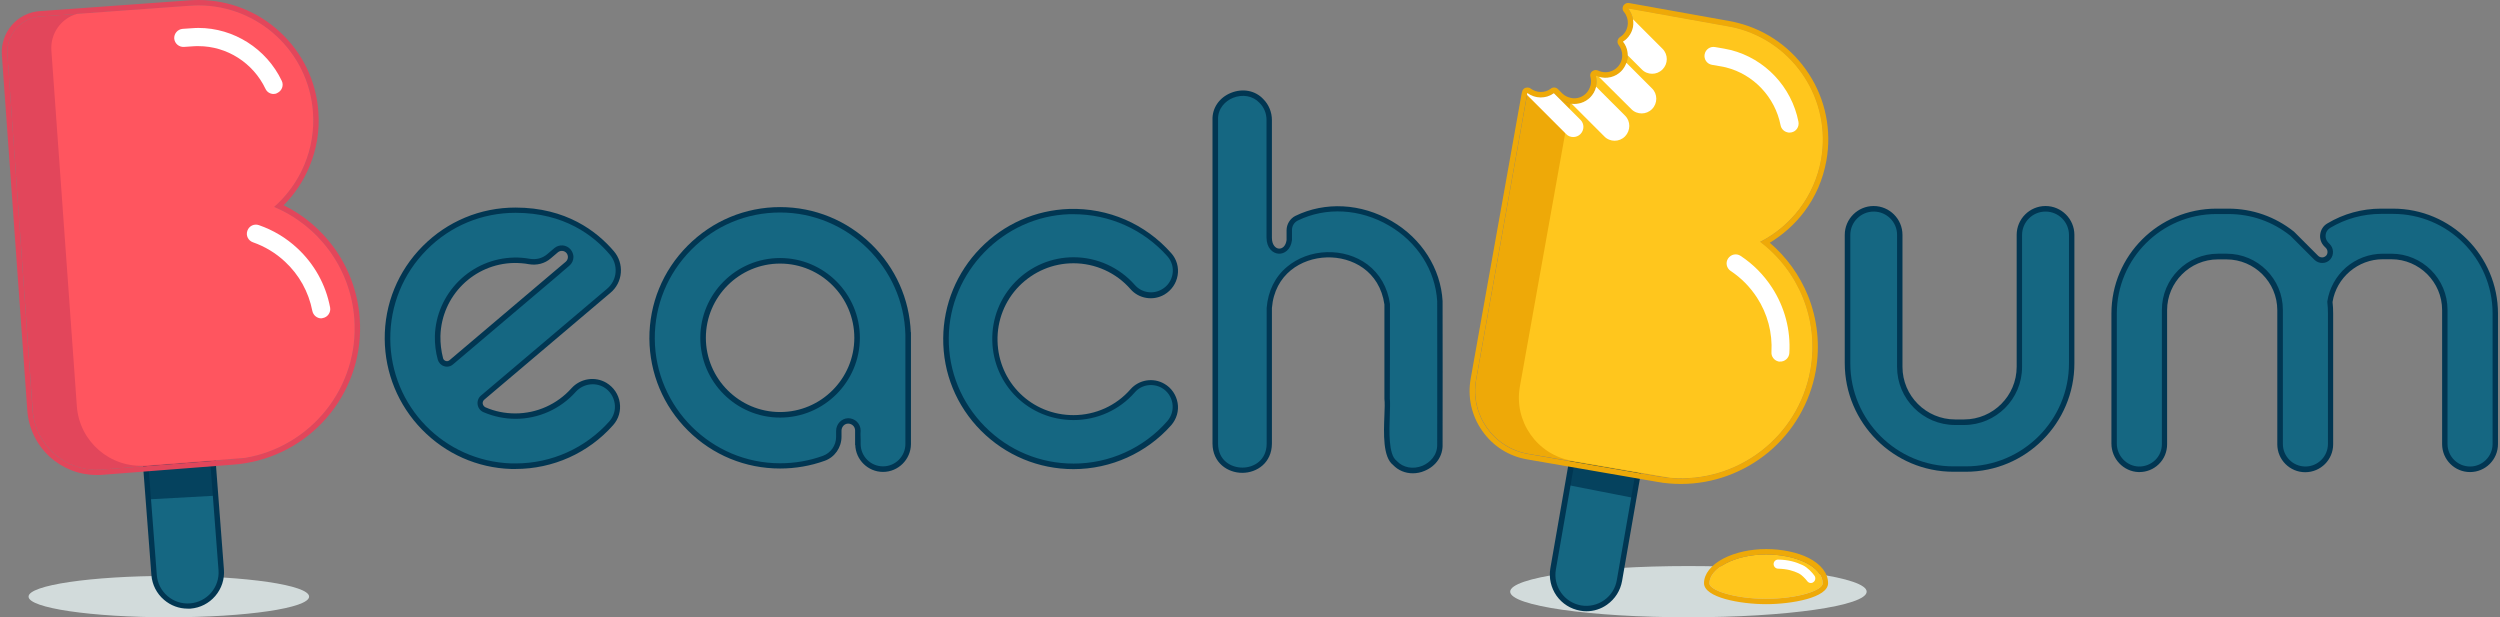 <?xml version="1.0" encoding="UTF-8"?> <!-- Generator: Adobe Illustrator 26.0.3, SVG Export Plug-In . SVG Version: 6.00 Build 0) --> <svg xmlns="http://www.w3.org/2000/svg" xmlns:xlink="http://www.w3.org/1999/xlink" id="Слой_2" x="0px" y="0px" viewBox="0 0 162 40" style="enable-background:new 0 0 162 40;" xml:space="preserve"><rect x="0" y="0" width="162" height="40" fill="#808080" stroke="none"/> <style type="text/css"> .st0{fill:#D2DBDB;} .st1{fill:#156782;} .st2{fill:#013652;} .st3{opacity:0.75;fill:#013652;} .st4{fill:#E2465B;} .st5{fill:#FF555F;} .st6{fill:#FFFFFF;} .st7{fill:#EEA908;} .st8{fill:#FFC61D;} .st9{fill:none;stroke:#000000;stroke-width:6;stroke-miterlimit:10;} </style> <g> <ellipse class="st0" cx="10.94" cy="38.66" rx="9.09" ry="1.34"></ellipse> <g> <path class="st1" d="M12.33,39.26c-1.2,0.09-2.25-0.81-2.34-2.01l-0.37-4.89l-0.38-4.93c-0.09-1.2,0.81-2.25,2.01-2.34 c0.06,0,0.11-0.01,0.17-0.01c1.13,0,2.09,0.87,2.18,2.02l0.38,5.02l0.36,4.79C14.43,38.12,13.53,39.17,12.33,39.26z"></path> <path class="st2" d="M12.16,39.44c-0.56,0-1.1-0.2-1.53-0.57c-0.48-0.41-0.77-0.98-0.82-1.61l-0.75-9.82 c-0.1-1.3,0.88-2.43,2.17-2.53c0.07,0,0.12-0.01,0.18-0.01c1.22,0,2.26,0.96,2.35,2.18l0.75,9.82c0.05,0.63-0.15,1.24-0.56,1.72 c-0.41,0.48-0.98,0.77-1.61,0.82l0,0C12.28,39.44,12.22,39.44,12.16,39.44z M11.42,25.26c-0.05,0-0.1,0-0.16,0.01 c-1.1,0.08-1.93,1.05-1.85,2.16l0.75,9.82c0.04,0.54,0.29,1.02,0.69,1.37c0.41,0.35,0.93,0.52,1.46,0.48 c0.53-0.04,1.02-0.29,1.37-0.69c0.35-0.41,0.52-0.93,0.48-1.46l-0.75-9.82C13.34,26.07,12.46,25.26,11.42,25.26z"></path> </g> <path class="st3" d="M13.97,32.12l-4.36,0.24l-0.38-4.93c-0.09-1.2,0.81-2.25,2.01-2.34c0.06,0,0.11-0.01,0.17-0.01 c1.13,0,2.09,0.87,2.18,2.02L13.97,32.12z"></path> <g> <path class="st4" d="M15.88,29.67c-0.26,0.04-0.53,0.08-0.8,0.1l-8.49,0.66c-2.3,0.18-4.3-1.55-4.47-3.84L0.48,3.53 C0.39,2.26,1.34,1.16,2.61,1.07L4.99,0.9l7.33-0.53c0.18-0.01,0.36-0.02,0.54-0.02c3.87,0,7.14,2.99,7.42,6.92 c0.17,2.42-0.83,4.65-2.52,6.14c2.86,1.2,4.96,3.94,5.2,7.25C23.28,25.08,20.16,28.95,15.88,29.67z"></path> <path class="st4" d="M12.86,0.35c3.87,0,7.14,2.99,7.42,6.92c0.17,2.42-0.83,4.65-2.52,6.14c2.86,1.2,4.96,3.94,5.2,7.25 c0.32,4.42-2.8,8.3-7.09,9.01c-0.26,0.04-0.53,0.08-0.8,0.1l-8.49,0.66c-0.11,0.01-0.22,0.01-0.33,0.01 c-2.16,0-3.98-1.67-4.14-3.86L0.48,3.53C0.39,2.26,1.34,1.16,2.61,1.07L4.99,0.9l7.33-0.53C12.5,0.36,12.68,0.35,12.86,0.35 M12.86,0c-0.19,0-0.38,0.01-0.57,0.02L4.96,0.55L2.58,0.72c-1.46,0.1-2.56,1.38-2.46,2.84L1.77,26.6 c0.08,1.14,0.59,2.2,1.43,2.98c0.84,0.77,1.92,1.2,3.06,1.2c0.12,0,0.24,0,0.35-0.01l8.49-0.66c0.28-0.02,0.56-0.05,0.83-0.1 c2.17-0.36,4.12-1.51,5.49-3.24c1.38-1.74,2.05-3.92,1.89-6.14c-0.12-1.67-0.7-3.25-1.68-4.6c-0.85-1.16-1.96-2.1-3.25-2.73 c0.71-0.71,1.27-1.56,1.66-2.48c0.48-1.14,0.68-2.34,0.59-3.58c-0.14-1.98-1.02-3.81-2.48-5.16C16.71,0.74,14.83,0,12.86,0 L12.86,0z"></path> </g> <path class="st5" d="M15.88,29.67l-6.43,0.5c-2.3,0.18-4.3-1.55-4.47-3.84L3.33,3.28C3.25,2.17,3.96,1.19,4.99,0.9l7.33-0.53 c0.18-0.01,0.36-0.02,0.54-0.02c3.87,0,7.14,2.99,7.42,6.92c0.17,2.42-0.83,4.65-2.52,6.14c2.86,1.2,4.96,3.94,5.2,7.25 C23.28,25.08,20.16,28.95,15.88,29.67z"></path> <path class="st6" d="M17.73,6.09c-0.22,0-0.43-0.12-0.53-0.34c-0.8-1.68-2.5-2.76-4.34-2.76c-0.12,0-0.23,0-0.35,0.01l-0.59,0.04 c-0.32,0.02-0.6-0.22-0.63-0.54c-0.02-0.32,0.22-0.6,0.54-0.63l0.59-0.04c0.15-0.01,0.29-0.02,0.44-0.02c2.29,0,4.41,1.35,5.4,3.43 c0.14,0.29,0.01,0.64-0.28,0.78C17.9,6.07,17.82,6.09,17.73,6.09z"></path> <path class="st6" d="M20.82,20.63c-0.28,0-0.52-0.2-0.58-0.48c-0.24-1.23-0.85-2.34-1.78-3.2c-0.6-0.56-1.3-0.98-2.07-1.25 c-0.31-0.11-0.47-0.44-0.36-0.75c0.11-0.31,0.44-0.47,0.75-0.36c0.92,0.32,1.76,0.82,2.48,1.49c1.11,1.03,1.85,2.36,2.13,3.84 c0.06,0.32-0.15,0.63-0.47,0.69C20.89,20.62,20.85,20.63,20.82,20.63z"></path> <ellipse class="st0" cx="109.41" cy="38.34" rx="11.55" ry="1.66"></ellipse> <g> <path class="st1" d="M102.42,39.4c-1.19-0.21-1.99-1.34-1.78-2.53l0.84-4.83l0.85-4.87c0.21-1.19,1.34-1.98,2.53-1.78 c0.06,0.01,0.11,0.02,0.17,0.04c1.1,0.28,1.81,1.36,1.61,2.49l-0.86,4.96l-0.82,4.74C104.74,38.81,103.61,39.61,102.42,39.4z"></path> <path class="st2" d="M102.8,39.61c-0.14,0-0.27-0.01-0.41-0.04l0,0c-0.62-0.11-1.16-0.45-1.53-0.97c-0.36-0.52-0.5-1.14-0.4-1.76 l1.69-9.7c0.22-1.28,1.45-2.14,2.73-1.92c0.06,0.01,0.12,0.02,0.18,0.04c1.19,0.3,1.95,1.48,1.74,2.69l-1.69,9.7 c-0.11,0.62-0.45,1.16-0.97,1.53C103.75,39.46,103.28,39.61,102.8,39.61z M102.45,39.23c0.53,0.09,1.06-0.03,1.5-0.34 c0.44-0.31,0.73-0.77,0.82-1.3l1.69-9.7c0.18-1.03-0.47-2.03-1.48-2.29c-0.05-0.01-0.1-0.02-0.15-0.03 c-0.53-0.09-1.06,0.03-1.5,0.34c-0.44,0.31-0.73,0.77-0.82,1.3l-1.69,9.7c-0.09,0.53,0.03,1.06,0.34,1.5 C101.46,38.84,101.92,39.13,102.45,39.23L102.45,39.23z"></path> </g> <path class="st3" d="M105.83,32.26l-4.29-0.84l0.85-4.87c0.21-1.19,1.34-1.98,2.53-1.78c0.06,0.01,0.11,0.02,0.17,0.04 c1.1,0.28,1.81,1.36,1.61,2.49L105.83,32.26z"></path> <g> <path class="st7" d="M114.05,15.67c2.48,1.87,3.84,5.04,3.26,8.3c-0.78,4.36-4.75,7.36-9.08,6.99c-0.27-0.02-0.53-0.06-0.8-0.1 l-8.39-1.45c-2.27-0.39-3.79-2.56-3.38-4.82l3.3-18.47l0.02-0.11c0.51,0.39,1.21,0.39,1.72,0.02c0,0,0.01,0,0.01-0.01l0.28,0.28 c0.22,0.22,0.49,0.35,0.78,0.4c0.03,0,0.05,0.01,0.08,0.01c0.42,0.05,0.87-0.09,1.19-0.41c0.2-0.2,0.33-0.44,0.39-0.7 c0.02-0.11,0.04-0.21,0.04-0.32c0-0.13-0.02-0.26-0.05-0.39c0.54,0.26,1.2,0.17,1.65-0.28c0.28-0.28,0.42-0.65,0.42-1.02 c0-0.31-0.1-0.63-0.31-0.89c0.09-0.06,0.17-0.12,0.25-0.2c0.54-0.54,0.56-1.39,0.08-1.96l6.47,1.16c0.18,0.03,0.36,0.07,0.53,0.11 c3.75,0.95,6.19,4.66,5.5,8.53C117.57,12.73,116.05,14.65,114.05,15.67z"></path> <path class="st7" d="M105.5,0.55l6.47,1.16c0.18,0.03,0.36,0.07,0.53,0.11c3.75,0.95,6.19,4.66,5.5,8.53 c-0.43,2.39-1.95,4.3-3.95,5.33c2.48,1.87,3.84,5.04,3.26,8.3c-0.74,4.12-4.33,7.02-8.38,7.02c-0.23,0-0.47-0.01-0.71-0.03 c-0.27-0.02-0.53-0.06-0.8-0.1l-8.39-1.45c-2.27-0.39-3.79-2.56-3.38-4.82l3.3-18.47l0.02-0.11c0.26,0.2,0.57,0.29,0.87,0.29 c0.3,0,0.6-0.09,0.85-0.28c0,0,0.01,0,0.01-0.01l0.28,0.28c0.22,0.22,0.49,0.35,0.78,0.4c0.03,0,0.05,0.01,0.08,0.01 c0.06,0.01,0.11,0.01,0.17,0.01c0.37,0,0.74-0.14,1.02-0.42c0.2-0.2,0.33-0.44,0.39-0.7c0.02-0.11,0.04-0.21,0.04-0.32 c0-0.13-0.02-0.26-0.05-0.39c0.2,0.1,0.41,0.14,0.63,0.14c0.37,0,0.74-0.14,1.02-0.42c0.28-0.28,0.42-0.65,0.42-1.02 c0-0.31-0.1-0.63-0.31-0.89c0.09-0.06,0.17-0.12,0.25-0.2C105.95,1.97,105.98,1.11,105.5,0.55 M105.5,0.19 c-0.12,0-0.24,0.07-0.31,0.18c-0.07,0.13-0.06,0.29,0.04,0.4c0.36,0.43,0.34,1.08-0.06,1.48c-0.06,0.06-0.12,0.11-0.19,0.15 c-0.08,0.05-0.14,0.14-0.16,0.24c-0.02,0.1,0.01,0.2,0.07,0.28c0.15,0.19,0.23,0.43,0.23,0.67c0,0.29-0.11,0.57-0.32,0.77 c-0.21,0.21-0.48,0.32-0.77,0.32c-0.16,0-0.33-0.04-0.48-0.11c-0.05-0.02-0.1-0.03-0.15-0.03c-0.08,0-0.16,0.03-0.23,0.08 c-0.11,0.09-0.15,0.23-0.11,0.36c0.03,0.1,0.04,0.2,0.04,0.3c0,0.08-0.01,0.16-0.03,0.24c-0.05,0.2-0.15,0.39-0.29,0.53 c-0.21,0.21-0.48,0.32-0.77,0.32c-0.04,0-0.09,0-0.13-0.01c-0.02,0-0.04-0.01-0.06-0.01c0,0,0,0,0,0 c-0.22-0.04-0.43-0.14-0.59-0.3l-0.28-0.28c-0.07-0.07-0.16-0.1-0.25-0.1c-0.07,0-0.14,0.02-0.2,0.07c0,0-0.01,0.01-0.01,0.01 c-0.19,0.14-0.41,0.21-0.64,0.21c-0.24,0-0.47-0.08-0.66-0.22c-0.06-0.05-0.14-0.07-0.21-0.07c-0.04,0-0.09,0.01-0.13,0.02 c-0.11,0.04-0.2,0.14-0.22,0.27L98.6,6.07l-3.3,18.47c-0.21,1.19,0.05,2.39,0.75,3.38c0.69,0.99,1.73,1.65,2.92,1.85l8.39,1.45 c0.27,0.05,0.55,0.09,0.83,0.11c0.24,0.02,0.49,0.03,0.74,0.03c2.06,0,4.06-0.73,5.66-2.05c1.61-1.34,2.7-3.21,3.07-5.27 c0.29-1.64,0.12-3.33-0.5-4.87c-0.54-1.33-1.39-2.51-2.48-3.44c0.86-0.52,1.62-1.2,2.22-1.99c0.74-0.98,1.23-2.1,1.45-3.33 c0.35-1.95-0.05-3.95-1.13-5.61c-1.07-1.66-2.72-2.84-4.62-3.32c-0.18-0.05-0.37-0.09-0.55-0.12l-6.47-1.16 C105.54,0.2,105.52,0.19,105.5,0.19L105.5,0.19z"></path> </g> <path class="st8" d="M114.05,15.67c2.48,1.87,3.84,5.04,3.26,8.3c-0.78,4.36-4.75,7.36-9.08,6.99l-6.36-1.1 c-2.27-0.39-3.79-2.56-3.38-4.82l3.28-18.34c0.45,0.08,0.92-0.06,1.27-0.4c0.28-0.28,0.42-0.65,0.42-1.02 c0-0.13-0.02-0.26-0.05-0.39c0.07,0.03,0.14,0.06,0.21,0.08c0.49,0.15,1.05,0.03,1.44-0.36c0.16-0.16,0.27-0.35,0.34-0.55 c0.05-0.15,0.08-0.31,0.08-0.47v0c0-0.31-0.1-0.63-0.31-0.89c0.09-0.06,0.17-0.12,0.25-0.2c0.34-0.34,0.48-0.81,0.4-1.25 c-0.04-0.25-0.15-0.5-0.32-0.7l6.47,1.16c0.18,0.03,0.36,0.07,0.53,0.11c3.75,0.95,6.19,4.66,5.5,8.53 C117.57,12.73,116.05,14.65,114.05,15.67z"></path> <path class="st6" d="M115.81,8.57c-0.21-0.05-0.39-0.23-0.43-0.46c-0.36-1.82-1.75-3.29-3.53-3.74c-0.11-0.03-0.23-0.05-0.34-0.07 l-0.58-0.1c-0.32-0.06-0.53-0.36-0.47-0.68c0.06-0.32,0.36-0.53,0.68-0.47l0.58,0.1c0.14,0.03,0.29,0.06,0.43,0.09 c2.22,0.56,3.95,2.39,4.39,4.65c0.06,0.32-0.14,0.63-0.46,0.69C115.98,8.6,115.9,8.6,115.81,8.57z"></path> <path class="st6" d="M115.23,23.42c-0.27-0.07-0.46-0.32-0.44-0.6c0.07-1.25-0.25-2.48-0.94-3.54c-0.45-0.69-1.02-1.27-1.7-1.72 c-0.27-0.18-0.35-0.54-0.17-0.81c0.18-0.27,0.54-0.35,0.81-0.17c0.82,0.54,1.5,1.23,2.04,2.06c0.82,1.27,1.21,2.74,1.12,4.24 c-0.02,0.32-0.3,0.57-0.62,0.55C115.3,23.44,115.26,23.43,115.23,23.42z"></path> <path class="st9" d="M33.98,17.71"></path> <g> <path class="st1" d="M39.22,24.95c-0.67-0.4-1.53-0.26-2.05,0.32c-0.92,1.04-2.27,1.69-3.77,1.69c-0.72,0-1.4-0.15-2.01-0.42 c-0.32-0.14-0.38-0.56-0.12-0.79l6.8-5.76l1.37-1.16c0.73-0.62,0.83-1.73,0.21-2.46c-1.04-1.22-2.99-2.76-6.25-2.76 c-4.6,0-8.33,3.75-8.3,8.36c0.03,4.43,3.59,8.09,8.02,8.23c2.58,0.09,4.91-1.01,6.49-2.79C40.29,26.66,40.09,25.47,39.22,24.95 L39.22,24.95z M33.31,16.87c0.34-0.01,0.67,0.02,1,0.08c0.45,0.08,0.91-0.03,1.26-0.33l0.47-0.4c0.24-0.2,0.6-0.17,0.81,0.07 c0.09,0.11,0.14,0.24,0.14,0.37c0,0.16-0.07,0.33-0.2,0.44l-0.66,0.56c0,0,0,0,0,0l-6.87,5.82c-0.24,0.21-0.62,0.09-0.71-0.21 c-0.13-0.47-0.2-0.97-0.18-1.49C28.43,19.09,30.63,16.92,33.31,16.87z"></path> <path class="st2" d="M33.4,30.39c-0.09,0-0.19,0-0.28,0c-2.19-0.07-4.24-0.98-5.78-2.56c-1.54-1.58-2.39-3.66-2.41-5.85 c-0.02-2.28,0.86-4.42,2.46-6.03c1.6-1.61,3.74-2.5,6.01-2.5c3.29,0,5.28,1.54,6.38,2.83c0.33,0.39,0.49,0.88,0.45,1.39 c-0.04,0.51-0.28,0.98-0.68,1.31l-8.17,6.92c-0.08,0.07-0.11,0.16-0.1,0.26c0.02,0.1,0.08,0.18,0.17,0.23 c0.61,0.27,1.27,0.4,1.94,0.4c1.39,0,2.71-0.59,3.64-1.63c0.58-0.64,1.53-0.79,2.27-0.35l0,0c0.46,0.28,0.78,0.74,0.86,1.28 c0.08,0.53-0.07,1.06-0.43,1.46C38.13,29.36,35.83,30.39,33.4,30.39z M33.41,13.79c-2.18,0-4.23,0.85-5.76,2.4 c-1.54,1.55-2.37,3.6-2.36,5.78c0.03,4.37,3.48,7.91,7.85,8.06c0.09,0,0.18,0,0.27,0c2.33,0,4.53-0.99,6.08-2.73 c0.28-0.32,0.41-0.75,0.34-1.17c-0.07-0.43-0.32-0.81-0.69-1.03h0c-0.59-0.35-1.36-0.23-1.83,0.29c-0.99,1.11-2.41,1.75-3.9,1.75 c-0.72,0-1.42-0.15-2.08-0.43c-0.21-0.09-0.35-0.28-0.38-0.5c-0.03-0.22,0.05-0.44,0.22-0.58l8.17-6.92 c0.32-0.27,0.52-0.65,0.55-1.07c0.03-0.42-0.1-0.82-0.37-1.14C38.47,15.26,36.56,13.79,33.41,13.79z M28.96,23.76 c-0.06,0-0.12-0.01-0.18-0.03c-0.2-0.06-0.35-0.22-0.41-0.42c-0.14-0.5-0.2-1.02-0.19-1.54c0.04-1.34,0.59-2.6,1.55-3.56 c0.96-0.95,2.23-1.49,3.57-1.52l0,0c0.35-0.01,0.69,0.02,1.03,0.08c0.41,0.07,0.81-0.03,1.12-0.29l0.47-0.4 c0.32-0.27,0.79-0.23,1.06,0.09c0.11,0.14,0.18,0.31,0.18,0.48c0,0.22-0.1,0.43-0.27,0.57l-0.48,0.41l-0.17,0.15l-6.87,5.82 C29.25,23.71,29.11,23.76,28.96,23.76z M33.31,17.04c-2.6,0.05-4.7,2.13-4.77,4.73c-0.01,0.49,0.05,0.97,0.17,1.44 c0.02,0.09,0.09,0.15,0.17,0.18c0.09,0.03,0.18,0.01,0.25-0.05l6.69-5.67l0,0l0.84-0.71c0.09-0.08,0.14-0.19,0.14-0.3 c0-0.09-0.03-0.19-0.09-0.26c-0.14-0.17-0.39-0.19-0.56-0.05l-0.47,0.4c-0.38,0.33-0.9,0.46-1.41,0.37 C33.96,17.06,33.63,17.04,33.31,17.04L33.31,17.04z"></path> </g> <g> <path class="st1" d="M58.84,21.71c-0.1-4.5-3.77-8.11-8.29-8.11c-4.58,0-8.32,3.77-8.29,8.35c0.03,4.56,3.73,8.24,8.29,8.24 c0.99,0,1.94-0.17,2.83-0.49c0.59-0.21,0.98-0.77,0.98-1.4v-0.39c0-0.34,0.27-0.63,0.61-0.64c0.35-0.01,0.63,0.27,0.63,0.62v0.6 c0,0,0.01,0,0.01-0.01v0.3c0,0.9,0.73,1.62,1.62,1.62h0c0.9,0,1.62-0.73,1.62-1.62L58.84,21.71L58.84,21.71z M50.55,26.88 c-2.76,0-4.99-2.23-4.99-4.99c0-2.76,2.23-4.99,4.99-4.99c2.76,0,4.99,2.23,4.99,4.99C55.54,24.65,53.31,26.88,50.55,26.88z"></path> <path class="st2" d="M57.22,30.58c-0.97,0-1.77-0.78-1.8-1.75l-0.01,0.01v-0.95c0-0.12-0.05-0.23-0.13-0.31 c-0.08-0.08-0.2-0.13-0.32-0.13c-0.24,0-0.43,0.21-0.43,0.46v0.39c0,0.7-0.44,1.33-1.09,1.56c-0.92,0.33-1.89,0.5-2.89,0.5 c-2.25,0-4.37-0.87-5.97-2.46c-1.6-1.59-2.48-3.7-2.5-5.95c-0.01-2.26,0.86-4.4,2.47-6.02c1.61-1.62,3.74-2.51,6-2.51c0,0,0,0,0,0 c2.23,0,4.33,0.86,5.93,2.42c1.55,1.52,2.45,3.53,2.54,5.69h0.01v7.25C59.02,29.77,58.21,30.58,57.22,30.58z M55.76,28.12 l0.01,0.35v0.3c0,0.8,0.65,1.45,1.45,1.45s1.45-0.65,1.45-1.45v-7l0-0.06c-0.1-4.38-3.74-7.94-8.12-7.94 c-2.17,0-4.21,0.85-5.75,2.41c-1.54,1.55-2.38,3.6-2.37,5.77c0.03,4.45,3.67,8.07,8.12,8.07c0.95,0,1.88-0.16,2.77-0.48 c0.52-0.19,0.86-0.68,0.86-1.23v-0.39c0-0.44,0.35-0.81,0.78-0.82c0.21,0,0.42,0.08,0.57,0.23c0.15,0.15,0.24,0.35,0.24,0.57 L55.76,28.12L55.76,28.12z M50.55,27.06c-2.85,0-5.17-2.32-5.17-5.17s2.32-5.17,5.17-5.17c2.85,0,5.17,2.32,5.17,5.17 S53.4,27.06,50.55,27.06z M50.55,17.08c-2.65,0-4.81,2.16-4.81,4.81c0,2.65,2.16,4.81,4.81,4.81c2.65,0,4.81-2.16,4.81-4.81 C55.36,19.24,53.2,17.08,50.55,17.08z"></path> </g> <g> <path class="st1" d="M73.4,25.31c-0.93,1.07-2.31,1.74-3.84,1.74c-2.78,0-5.03-2.2-5.09-4.98c-0.06-2.87,2.24-5.21,5.09-5.21 c1.53,0,2.9,0.67,3.84,1.74c0.49,0.56,1.32,0.69,1.97,0.32v0c0.86-0.5,1.06-1.66,0.4-2.41c-1.57-1.79-3.9-2.89-6.48-2.81 c-4.41,0.14-7.96,3.78-7.99,8.2c-0.03,4.59,3.68,8.32,8.26,8.32c2.47,0,4.69-1.09,6.2-2.81c0.66-0.75,0.47-1.92-0.4-2.42v0 C74.72,24.62,73.89,24.75,73.4,25.31z"></path> <path class="st2" d="M69.56,30.4c-2.26,0-4.39-0.89-5.99-2.49c-1.6-1.61-2.47-3.74-2.45-6c0.02-2.18,0.87-4.25,2.4-5.82 c1.53-1.57,3.58-2.48,5.76-2.55c2.54-0.08,4.95,0.97,6.62,2.87c0.35,0.39,0.5,0.92,0.41,1.44c-0.09,0.52-0.4,0.97-0.86,1.24 c-0.72,0.42-1.65,0.27-2.19-0.35c-0.93-1.07-2.29-1.68-3.7-1.68c-1.33,0-2.58,0.53-3.52,1.48c-0.93,0.95-1.43,2.22-1.4,3.55 c0.06,2.7,2.22,4.81,4.92,4.81c1.42,0,2.77-0.61,3.7-1.68l0,0c0.55-0.62,1.47-0.77,2.19-0.35c0.46,0.26,0.77,0.72,0.86,1.24 c0.09,0.52-0.07,1.05-0.42,1.45C74.3,29.35,71.99,30.4,69.56,30.4z M69.56,13.88c-0.09,0-0.17,0-0.26,0 c-4.28,0.14-7.79,3.73-7.82,8.02c-0.02,2.17,0.82,4.21,2.35,5.75c1.53,1.54,3.57,2.39,5.74,2.39c2.32,0,4.54-1,6.07-2.75 c0.28-0.32,0.4-0.74,0.33-1.16c-0.07-0.42-0.32-0.78-0.68-0.99c-0.58-0.33-1.32-0.22-1.75,0.28l0,0c-1,1.15-2.45,1.8-3.97,1.8 c-2.89,0-5.21-2.26-5.27-5.15c-0.03-1.43,0.5-2.78,1.5-3.81c1-1.02,2.34-1.59,3.77-1.59c1.52,0,2.97,0.66,3.97,1.8 c0.44,0.5,1.17,0.62,1.75,0.28c0.37-0.21,0.62-0.57,0.69-0.99c0.07-0.42-0.05-0.83-0.33-1.15C74.1,14.87,71.9,13.88,69.56,13.88z"></path> </g> <g> <path class="st1" d="M93.31,19.52c-0.26-4.49-5.4-7.28-9.28-5.38c-0.29,0.14-0.48,0.44-0.48,0.77v0.64 c-0.13,1.04-1.3,0.94-1.3-0.15c0,0,0-7.63,0-7.63c0-0.48-0.2-0.92-0.51-1.24c-1.02-1.09-3.04-0.29-2.99,1.24c0,0,0,20.98,0,20.98 c0.01,2.28,3.49,2.29,3.5,0c0,0,0-3.99,0-3.99c-0.01-0.47,0-4.46,0-4.81c0.35-4.46,7.03-4.65,7.64-0.23c0,0.72,0,5.28,0,6.11 c0.1,0.88-0.34,3.54,0.5,4.17c1,1.07,2.97,0.28,2.92-1.21C93.31,28.09,93.32,19.95,93.31,19.52z"></path> <path class="st2" d="M91.55,30.67c-0.49,0-0.95-0.19-1.28-0.54c-0.66-0.51-0.61-2.02-0.56-3.23c0.02-0.44,0.03-0.82,0-1.05l0-0.02 c0-0.39,0-1.61,0-2.86c0-1.4,0-2.84,0-3.24c-0.31-2.17-2.1-3.1-3.74-3.05c-1.64,0.05-3.37,1.08-3.55,3.28c0,0.18,0,1.11,0,2.1 c0,1.15,0,2.45,0,2.7v3.99c-0.01,1.24-0.97,1.89-1.92,1.89c0,0,0,0,0,0c-0.95,0-1.92-0.65-1.93-1.89l0-20.92c0-0.02,0-0.03,0-0.05 l0,0c-0.03-0.77,0.43-1.45,1.19-1.76c0.76-0.31,1.58-0.16,2.1,0.4c0.36,0.36,0.56,0.85,0.56,1.36v7.63c0,0.46,0.24,0.69,0.46,0.7 c0.21,0.01,0.44-0.16,0.49-0.56v-0.63c0-0.39,0.23-0.76,0.57-0.93c1.93-0.94,4.26-0.82,6.25,0.34c1.94,1.13,3.17,3.07,3.29,5.18 l0,0c0.01,0.44,0,8.68,0,9.27c0.03,0.76-0.42,1.42-1.16,1.73C92.07,30.62,91.8,30.67,91.55,30.67z M90.06,25.82 c0.03,0.26,0.01,0.64,0,1.09c-0.04,1.02-0.09,2.55,0.43,2.94l0.02,0.02c0.41,0.44,1.06,0.56,1.67,0.31 c0.47-0.2,0.97-0.67,0.95-1.39l0-0.01c0-0.57,0.01-8.8,0-9.26c-0.12-2-1.28-3.83-3.12-4.9c-1.88-1.1-4.09-1.22-5.91-0.33 c-0.23,0.11-0.38,0.35-0.38,0.61l0,0.66c-0.08,0.63-0.5,0.9-0.86,0.88c-0.38-0.02-0.79-0.36-0.79-1.05V7.77 c0-0.42-0.16-0.82-0.46-1.11l0,0c-0.42-0.45-1.09-0.57-1.71-0.32c-0.49,0.2-1,0.68-0.97,1.43l0,0.01c0,0.04,0,20.77,0,20.98 c0.01,1.06,0.82,1.54,1.58,1.54c0,0,0,0,0,0c0.75,0,1.56-0.48,1.57-1.54v-3.99c0-0.25,0-1.5,0-2.7c0-1,0-1.94,0-2.1l0-0.01l0-0.01 c0.09-1.09,0.54-2.01,1.32-2.66c0.69-0.58,1.61-0.92,2.57-0.95c0.97-0.03,1.9,0.25,2.63,0.79c0.81,0.61,1.32,1.5,1.47,2.57l0,0.02 c0,0.38,0,1.84,0,3.25C90.06,24.21,90.06,25.42,90.06,25.82z"></path> </g> <path class="st6" d="M105.3,8.84c-0.19,0.19-0.43,0.28-0.67,0.28c-0.24,0-0.49-0.09-0.67-0.28l-2.11-2.11 c0.42,0.05,0.87-0.09,1.19-0.41c0.2-0.2,0.33-0.44,0.39-0.7l1.88,1.88C105.67,7.86,105.67,8.46,105.3,8.84z"></path> <path class="st6" d="M107.05,7.07c-0.19,0.19-0.43,0.28-0.67,0.28c-0.24,0-0.49-0.09-0.67-0.28l-2.1-2.09 c0.49,0.15,1.05,0.03,1.44-0.36c0.16-0.16,0.27-0.35,0.34-0.55l1.66,1.66C107.42,6.09,107.42,6.7,107.05,7.07z"></path> <path class="st6" d="M107.73,4.5c-0.19,0.19-0.43,0.28-0.67,0.28c-0.24,0-0.49-0.09-0.67-0.28l-0.91-0.91 c0-0.31-0.1-0.63-0.31-0.89c0.09-0.06,0.17-0.12,0.25-0.2c0.34-0.34,0.48-0.81,0.4-1.25l1.91,1.91 C108.1,3.53,108.1,4.13,107.73,4.5z"></path> <path class="st6" d="M102.41,8.69c-0.13,0.13-0.3,0.19-0.46,0.19c-0.17,0-0.34-0.06-0.46-0.19l-2.45-2.45 C99,6.21,98.97,6.17,98.95,6.13l0.02-0.11c0.51,0.39,1.21,0.39,1.72,0.02l1.72,1.72C102.67,8.01,102.67,8.43,102.41,8.69z"></path> <g> <path class="st8" d="M118.11,37.8c0,0.46-1.64,1-3.67,1s-3.67-0.55-3.67-1c0-0.96,1.64-1.87,3.67-1.87S118.11,36.76,118.11,37.8z"></path> <path class="st7" d="M114.44,35.93c2.03,0,3.67,0.83,3.67,1.87c0,0.46-1.64,1-3.67,1c-2.03,0-3.67-0.55-3.67-1 C110.77,36.84,112.42,35.93,114.44,35.93 M114.44,35.58c-1.02,0-2,0.22-2.76,0.61c-0.8,0.42-1.26,1-1.26,1.6 c0,0.93,2.35,1.36,4.02,1.36c1.67,0,4.02-0.42,4.02-1.36c0-0.64-0.45-1.22-1.27-1.64C116.46,35.79,115.48,35.58,114.44,35.58 L114.44,35.58z"></path> </g> <path class="st6" d="M117.35,37.78c-0.09,0-0.18-0.04-0.24-0.12c-0.11-0.15-0.37-0.42-0.54-0.5c-0.38-0.18-0.74-0.29-1.35-0.31 c-0.16,0-0.29-0.14-0.29-0.3c0-0.16,0.13-0.29,0.29-0.29c0,0,0.01,0,0.01,0c0.71,0.02,1.14,0.16,1.58,0.36 c0.31,0.14,0.64,0.5,0.77,0.69c0.09,0.13,0.06,0.32-0.07,0.41C117.47,37.76,117.41,37.78,117.35,37.78z"></path> <g> <path class="st1" d="M130.86,15.23v8.55c0,1.98-1.61,3.59-3.59,3.59h-0.58c-1.98,0-3.59-1.61-3.59-3.59v-8.55 c0-0.94-0.76-1.69-1.69-1.69h0c-0.94,0-1.69,0.76-1.69,1.69v8.31c0,3.79,3.07,6.86,6.86,6.86h0.81c3.79,0,6.86-3.07,6.86-6.86 v-8.31c0-0.94-0.76-1.69-1.69-1.69l0,0C131.62,13.54,130.86,14.3,130.86,15.23z"></path> <path class="st2" d="M127.39,30.57h-0.81c-3.88,0-7.04-3.16-7.04-7.04v-8.31c0-1.03,0.84-1.87,1.87-1.87 c1.03,0,1.87,0.84,1.87,1.87v8.55c0,1.88,1.53,3.41,3.41,3.41h0.58c1.88,0,3.41-1.53,3.41-3.41v-8.55c0-1.03,0.84-1.87,1.87-1.87 s1.87,0.84,1.87,1.87v8.31C134.43,27.42,131.27,30.57,127.39,30.57z M121.42,13.71c-0.84,0-1.52,0.68-1.52,1.52v8.31 c0,3.69,3,6.68,6.68,6.68h0.81c3.69,0,6.68-3,6.68-6.68v-8.31c0-0.84-0.68-1.52-1.52-1.52s-1.52,0.68-1.52,1.52v8.55 c0,2.08-1.69,3.76-3.76,3.76h-0.58c-2.08,0-3.76-1.69-3.76-3.76v-8.55C122.94,14.39,122.25,13.71,121.42,13.71z"></path> </g> <g> <path class="st1" d="M155.08,13.69h-0.78c-1.24,0-2.4,0.34-3.39,0.93c-0.44,0.26-0.51,0.86-0.16,1.22l0.09,0.09 c0.2,0.2,0.23,0.53,0.04,0.74c-0.21,0.23-0.56,0.24-0.78,0.03l-1.55-1.55c-1.13-0.91-2.57-1.45-4.14-1.45h-0.78 c-3.66,0-6.63,2.97-6.63,6.63v8.42c0,0.89,0.7,1.65,1.59,1.67c0.92,0.03,1.68-0.72,1.68-1.64v-8.69c0-1.91,1.55-3.47,3.47-3.47 h0.56c1.91,0,3.47,1.55,3.47,3.47v8.69c0,0.9,0.73,1.64,1.64,1.64h0c0.9,0,1.64-0.73,1.64-1.64v-8.46c0-0.26-0.02-0.51-0.04-0.76 c0.25-1.67,1.69-2.94,3.42-2.94h0.56c1.91,0,3.47,1.55,3.47,3.47v8.69c0,0.9,0.73,1.64,1.64,1.64h0c0.9,0,1.64-0.73,1.64-1.64 v-8.46C161.71,16.66,158.74,13.69,155.08,13.69z"></path> <path class="st2" d="M138.63,30.59c-0.02,0-0.03,0-0.05,0c-0.97-0.03-1.76-0.85-1.76-1.85v-8.42c0-3.75,3.05-6.8,6.8-6.8h0.78 c1.56,0,3.03,0.52,4.25,1.49l0.01,0.01l1.55,1.55c0.07,0.07,0.16,0.11,0.27,0.11c0.1,0,0.19-0.05,0.26-0.12 c0.12-0.14,0.11-0.36-0.03-0.5l-0.09-0.09c-0.21-0.21-0.31-0.5-0.27-0.79c0.04-0.29,0.2-0.55,0.46-0.7 c1.05-0.63,2.25-0.96,3.48-0.96h0.78c3.75,0,6.8,3.05,6.8,6.8v8.46c0,1-0.81,1.81-1.81,1.81s-1.81-0.81-1.81-1.81v-8.69 c0-1.81-1.48-3.29-3.29-3.29h-0.56c-1.6,0-3,1.19-3.25,2.77c0.03,0.25,0.04,0.51,0.04,0.76v8.46c0,1-0.81,1.81-1.81,1.81 c-1,0-1.81-0.81-1.81-1.81v-8.69c0-1.81-1.48-3.29-3.29-3.29h-0.56c-1.81,0-3.29,1.48-3.29,3.29v8.69c0,0.49-0.19,0.96-0.55,1.3 C139.55,30.41,139.1,30.59,138.63,30.59z M143.62,13.87c-3.56,0-6.45,2.89-6.45,6.45v8.42c0,0.8,0.64,1.47,1.42,1.49 c0.4,0.01,0.77-0.14,1.06-0.41c0.29-0.28,0.44-0.65,0.44-1.05v-8.69c0-2.01,1.63-3.64,3.64-3.64h0.56c2.01,0,3.64,1.63,3.64,3.64 v8.69c0,0.81,0.66,1.46,1.46,1.46c0.81,0,1.46-0.66,1.46-1.46v-8.46c0-0.24-0.01-0.49-0.04-0.74l0-0.02l0-0.02 c0.13-0.85,0.56-1.63,1.21-2.2c0.66-0.57,1.51-0.89,2.38-0.89h0.56c2.01,0,3.64,1.63,3.64,3.64v8.69c0,0.81,0.66,1.46,1.46,1.46 s1.46-0.66,1.46-1.46v-8.46c0-3.56-2.89-6.45-6.45-6.45h-0.78c-1.16,0-2.3,0.31-3.3,0.91c-0.16,0.1-0.27,0.26-0.29,0.45 c-0.02,0.18,0.04,0.36,0.17,0.5l0.09,0.09c0.27,0.27,0.29,0.7,0.05,0.99c-0.13,0.15-0.31,0.24-0.51,0.24 c-0.19,0.01-0.39-0.07-0.53-0.21l-1.55-1.55c-1.15-0.92-2.54-1.41-4.02-1.41H143.62z"></path> </g> </g> </svg> 